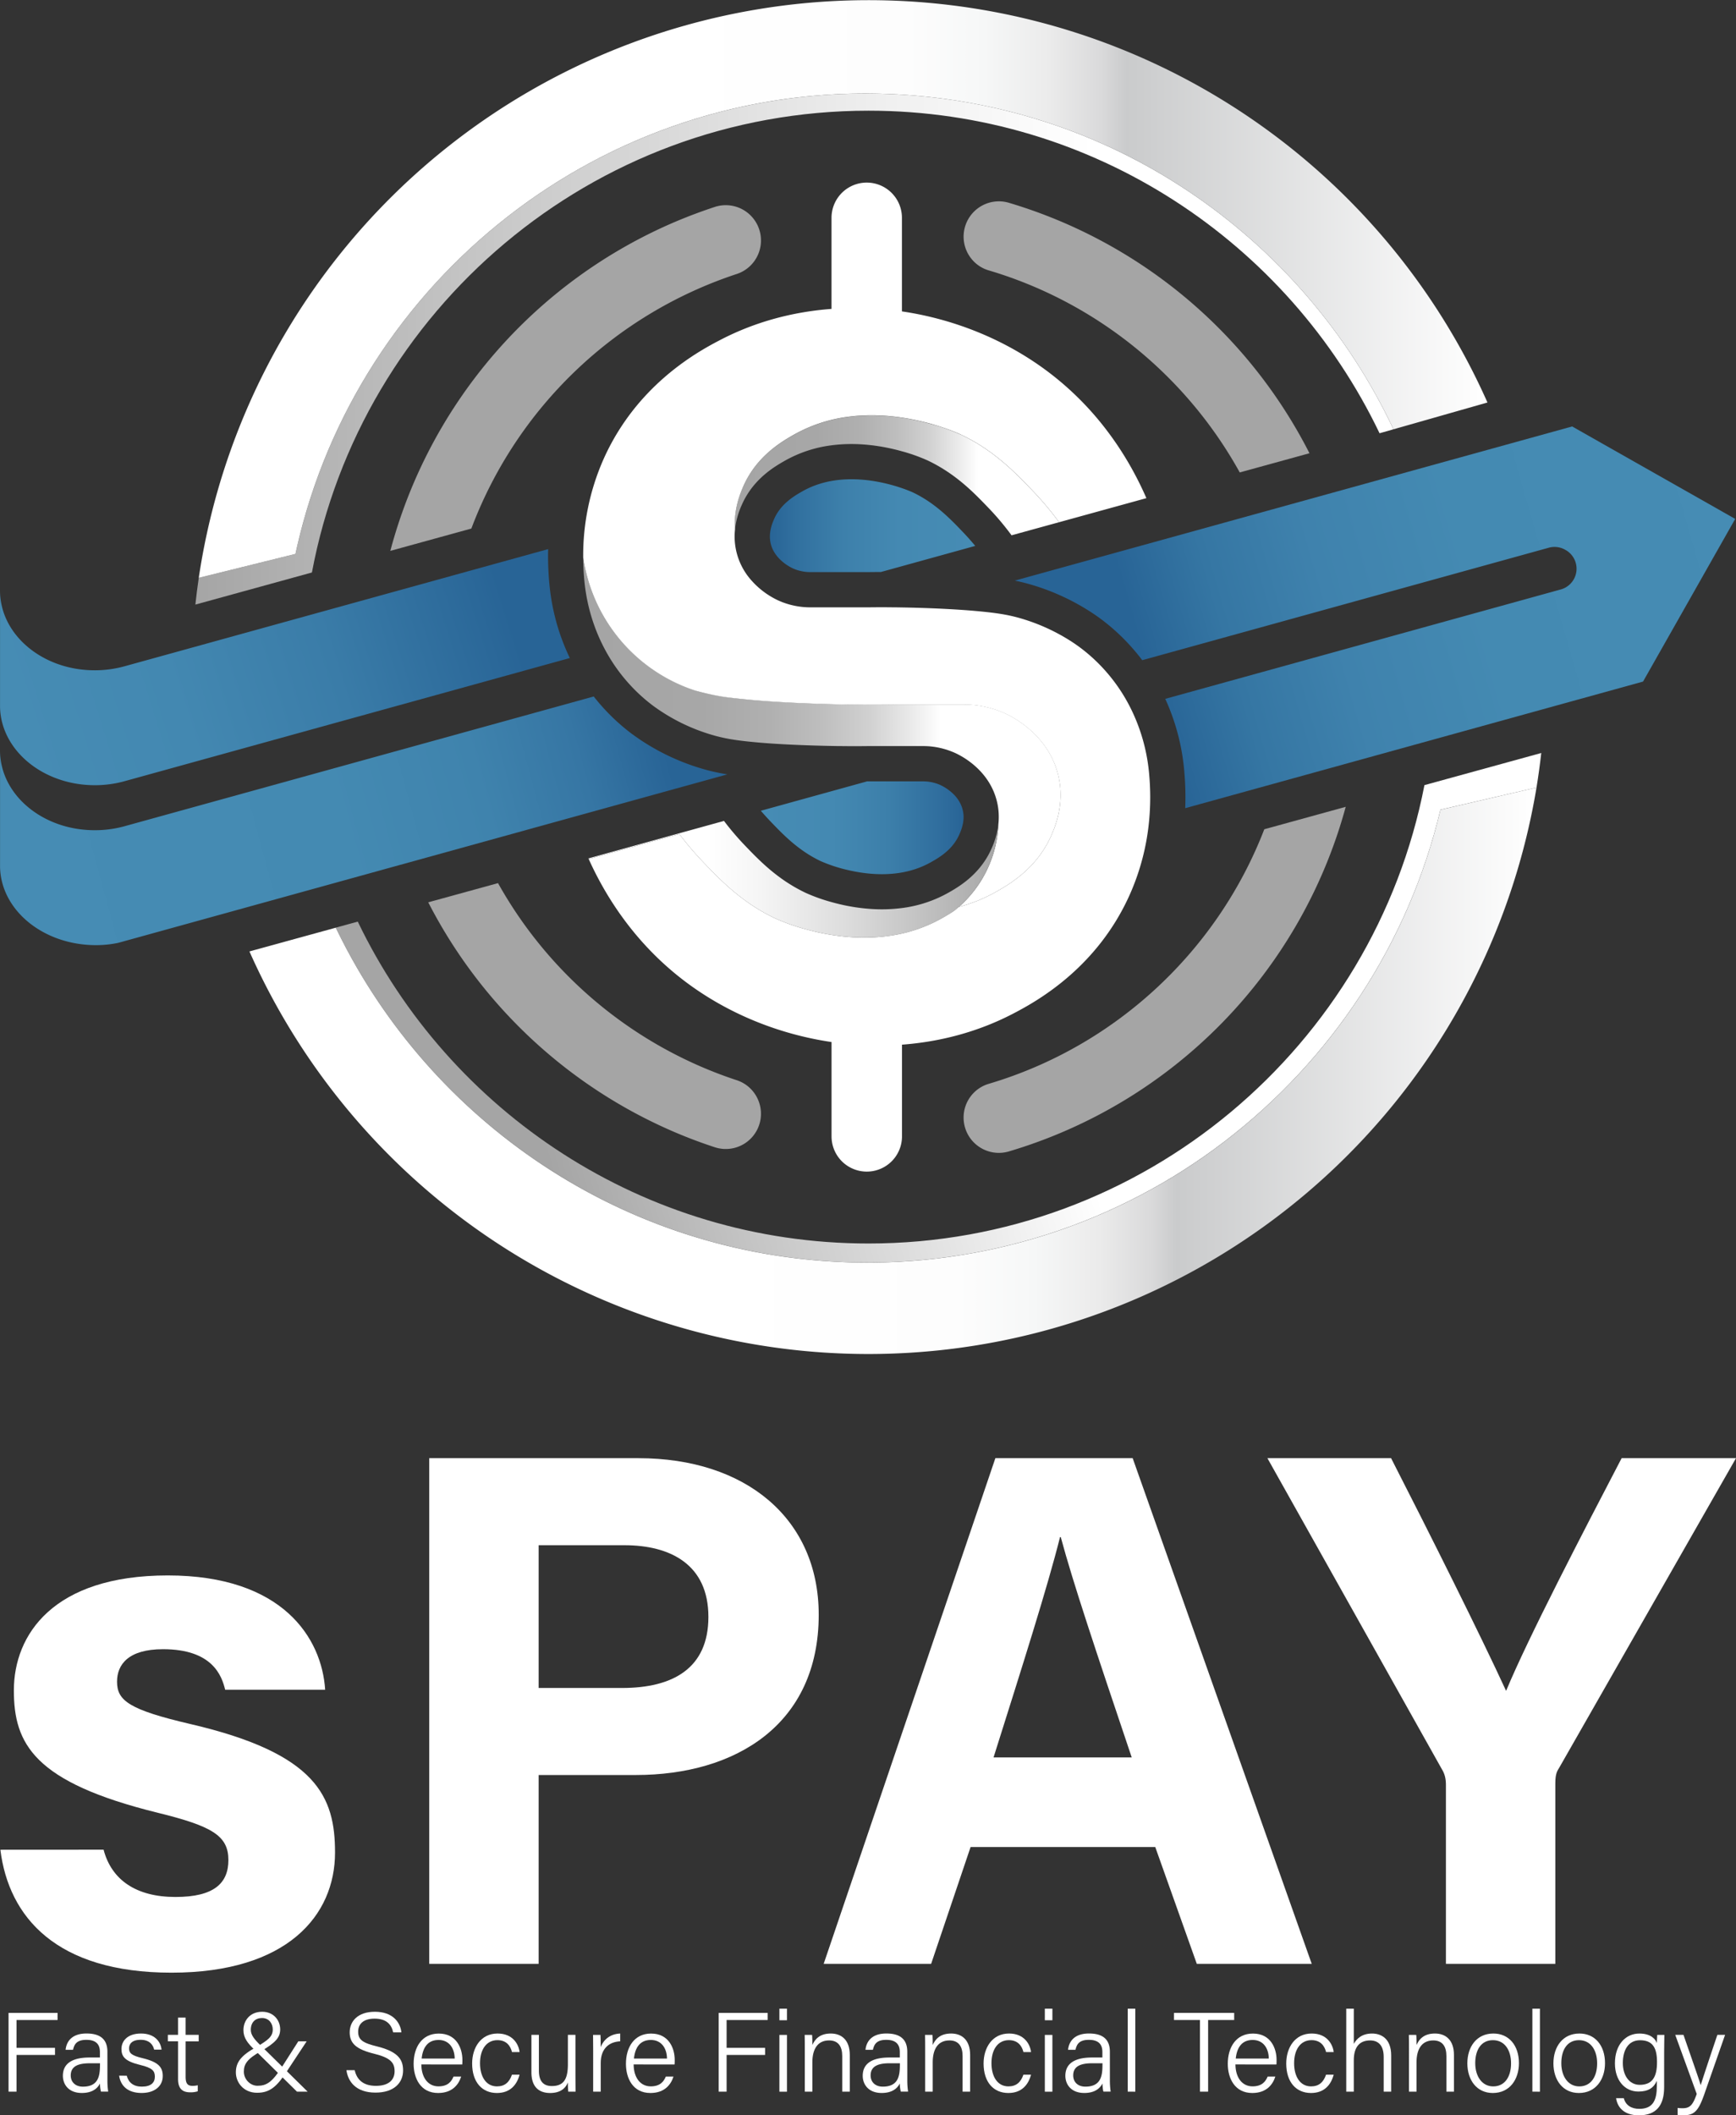 <svg xmlns="http://www.w3.org/2000/svg" xmlns:xlink="http://www.w3.org/1999/xlink" viewBox="0 0 1725.63 2102.13"><rect x="0" y="0" width="1725.63" height="2102.13" fill="#333333" stroke="none"/><defs><style>.cls-1{fill:#a5a5a5;}.cls-2{fill:url(#linear-gradient);}.cls-3{fill:url(#linear-gradient-2);}.cls-4{fill:url(#linear-gradient-3);}.cls-5{fill:url(#linear-gradient-4);}.cls-6{fill:url(#linear-gradient-5);}.cls-7{fill:url(#linear-gradient-6);}.cls-8{fill:url(#linear-gradient-7);}.cls-9{fill:url(#linear-gradient-8);}.cls-10{fill:url(#linear-gradient-9);}.cls-11{fill:url(#linear-gradient-10);}.cls-12{fill:#fff;}.cls-13{fill:url(#linear-gradient-11);}.cls-14{fill:url(#linear-gradient-12);}.cls-15{fill:url(#linear-gradient-13);}.cls-16{fill:url(#linear-gradient-14);}.cls-17{fill:url(#linear-gradient-15);}</style><linearGradient id="linear-gradient" x1="831.79" y1="740.72" x2="2022.73" y2="740.72" gradientUnits="userSpaceOnUse"><stop offset="0" stop-color="#a5a5a5"/><stop offset="0.26" stop-color="#c9c9c9"/><stop offset="0.58" stop-color="#f0f0f0"/><stop offset="0.75" stop-color="#fff"/></linearGradient><linearGradient id="linear-gradient-2" x1="835.16" y1="680.97" x2="2116.14" y2="680.97" gradientUnits="userSpaceOnUse"><stop offset="0.36" stop-color="#fff"/><stop offset="0.55" stop-color="#fdfdfd"/><stop offset="0.61" stop-color="#f6f7f7"/><stop offset="0.66" stop-color="#ebebeb"/><stop offset="0.7" stop-color="#dadadb"/><stop offset="0.72" stop-color="#cacbcc"/><stop offset="1" stop-color="#fff"/></linearGradient><linearGradient id="linear-gradient-3" x1="1953.45" y1="1294.19" x2="1172.4" y2="1510.72" gradientUnits="userSpaceOnUse"><stop offset="0.36" stop-color="#fff"/><stop offset="0.79" stop-color="#c4c4c4"/><stop offset="1" stop-color="#a5a5a5"/></linearGradient><linearGradient id="linear-gradient-4" x1="885.53" y1="1458.06" x2="2164.91" y2="1458.06" xlink:href="#linear-gradient-2"/><linearGradient id="linear-gradient-5" x1="1217.33" y1="1121.67" x2="1691.82" y2="1121.67" gradientUnits="userSpaceOnUse"><stop offset="0" stop-color="#a5a5a5"/><stop offset="0.25" stop-color="#a7a7a7"/><stop offset="0.39" stop-color="#b0b0b0"/><stop offset="0.5" stop-color="#bebebe"/><stop offset="0.6" stop-color="#d1d1d1"/><stop offset="0.69" stop-color="#ebebeb"/><stop offset="0.75" stop-color="#fff"/></linearGradient><linearGradient id="linear-gradient-6" x1="1328.84" y1="1083.83" x2="1367.58" y2="1083.83" xlink:href="#linear-gradient"/><linearGradient id="linear-gradient-7" x1="1367.96" y1="866.2" x2="1690.34" y2="866.2" xlink:href="#linear-gradient-5"/><linearGradient id="linear-gradient-8" x1="1222.48" y1="1267.65" x2="1630.04" y2="1267.65" gradientUnits="userSpaceOnUse"><stop offset="0.29" stop-color="#fff"/><stop offset="0.42" stop-color="#f5f5f5"/><stop offset="0.64" stop-color="#dbdbdb"/><stop offset="0.93" stop-color="#b1b1b1"/><stop offset="1" stop-color="#a5a5a5"/></linearGradient><linearGradient id="linear-gradient-9" x1="1588.04" y1="1295.43" x2="1590.77" y2="1295.43" xlink:href="#linear-gradient-2"/><linearGradient id="linear-gradient-10" x1="1590.75" y1="1294.91" x2="1592.14" y2="1294.91" xlink:href="#linear-gradient-2"/><linearGradient id="linear-gradient-11" x1="1698.02" y1="1096.2" x2="2386.09" y2="897.62" gradientUnits="userSpaceOnUse"><stop offset="0.12" stop-color="#286496"/><stop offset="0.24" stop-color="#3576a3"/><stop offset="0.39" stop-color="#3f82ad"/><stop offset="0.59" stop-color="#448ab2"/><stop offset="1" stop-color="#468cb4"/></linearGradient><linearGradient id="linear-gradient-12" x1="1393.96" y1="1216.44" x2="1595.42" y2="1216.44" gradientUnits="userSpaceOnUse"><stop offset="0" stop-color="#468cb4"/><stop offset="0.35" stop-color="#4489b2"/><stop offset="0.63" stop-color="#3c7faa"/><stop offset="0.88" stop-color="#306e9e"/><stop offset="1" stop-color="#286496"/></linearGradient><linearGradient id="linear-gradient-13" x1="650.92" y1="1099.26" x2="1191.18" y2="929.16" gradientUnits="userSpaceOnUse"><stop offset="0" stop-color="#468cb4"/><stop offset="0.28" stop-color="#4388b1"/><stop offset="0.56" stop-color="#3a7ca8"/><stop offset="0.83" stop-color="#2b6899"/><stop offset="0.88" stop-color="#286496"/></linearGradient><linearGradient id="linear-gradient-14" x1="648.09" y1="1248.35" x2="1345.95" y2="1059.23" gradientUnits="userSpaceOnUse"><stop offset="0" stop-color="#468cb4"/><stop offset="0.45" stop-color="#448ab2"/><stop offset="0.65" stop-color="#3f83ad"/><stop offset="0.79" stop-color="#3676a4"/><stop offset="0.9" stop-color="#296597"/><stop offset="0.91" stop-color="#286496"/></linearGradient><linearGradient id="linear-gradient-15" x1="1402.82" y1="916.25" x2="1606.95" y2="916.25" gradientUnits="userSpaceOnUse"><stop offset="0" stop-color="#286496"/><stop offset="0.13" stop-color="#31709f"/><stop offset="0.36" stop-color="#3d80ab"/><stop offset="0.63" stop-color="#4489b2"/><stop offset="1" stop-color="#468cb4"/></linearGradient></defs><g id="Layer_3" data-name="Layer 3"><path class="cls-1" d="M1939.21,844.27l-69.29,19.08c-53.09-96-142.52-169.13-249.59-200.82a34.54,34.54,0,0,1-18-12.62,35.08,35.08,0,0,1,38.2-54.51,493,493,0,0,1,298.69,248.87Z" transform="translate(-637.58 -393.85)"/><path class="cls-2" d="M2022.73,820.47l-13.83,3.94c-90.73-189.43-284.34-320.56-508-320.56-274.86,0-504.35,198-553.26,458.92l-115.84,31.9q1.41-13.35,3.37-26.58l96.14-23.77c57.43-267.21,299-464.81,582-457.34C1739.46,492.94,1932.37,628.44,2022.73,820.47Z" transform="translate(-637.58 -393.85)"/><path class="cls-3" d="M2116.14,793.85l-93.41,26.62c-90.36-192-283.27-327.53-509.48-333.49-282.92-7.47-524.52,190.13-581.95,457.34l-96.14,23.77a673.16,673.16,0,0,1,1281-174.24Z" transform="translate(-637.58 -393.85)"/><path class="cls-4" d="M2169.62,1142.16q-1.92,17.25-4.71,34.33l-95.49,22c-63.54,267.29-309.82,461.43-594.33,449.53-223.54-9.35-412.94-143.48-503.73-332.3l21.85-6c90.86,189.06,284.28,319.88,507.68,319.88,273.67,0,502.35-196.31,552.62-455.51Z" transform="translate(-637.58 -393.85)"/><path class="cls-5" d="M2164.91,1176.49A673.18,673.18,0,0,1,885.53,1339.36l85.83-23.6c90.79,188.82,280.19,323,503.73,332.3,284.51,11.9,530.79-182.24,594.33-449.53Z" transform="translate(-637.58 -393.85)"/><path class="cls-1" d="M1975.26,1195.65a492,492,0,0,1-334.74,342.42,35.06,35.06,0,0,1-45.1-33.59,34.92,34.92,0,0,1,24.91-33.54c125.74-37.22,227.15-131.64,274-253Z" transform="translate(-637.58 -393.85)"/><path class="cls-1" d="M1394,632.86a35,35,0,0,1-24,33.25,423.51,423.51,0,0,0-263.88,253l-80.54,22.18a492.78,492.78,0,0,1,284-327.37q19-8,38.45-14.4A35,35,0,0,1,1394,632.86Z" transform="translate(-637.58 -393.85)"/><path class="cls-1" d="M1394,1500.61a35,35,0,0,1-45.92,33.33q-19.45-6.36-38.45-14.4a493.48,493.48,0,0,1-246.36-229l69.36-19.07A423.59,423.59,0,0,0,1370,1467.36a34.67,34.67,0,0,1,17.35,12.73A35.19,35.19,0,0,1,1394,1500.61Z" transform="translate(-637.58 -393.85)"/><path class="cls-6" d="M1691.82,1184.31c-.12,18.65-6.34,33.28-9.3,40-.28.64-.57,1.28-.86,1.91l-.65,1.35c-.12.26-.25.52-.38.78-.22.44-.43.88-.66,1.31s-.55,1.06-.83,1.58-.58,1.08-.88,1.61c-.9,1.63-1.84,3.2-2.81,4.73-1.38,2.19-2.82,4.28-4.3,6.28-14.34,19.43-32.67,30.14-43.15,36.08q-2.31,1.3-4.62,2.52l-2,1c-.74.38-1.48.74-2.22,1.1q-2.27,1.1-4.51,2.1c-.74.33-1.47.65-2.21,1l-2.24.94c-.65.27-1.3.53-2,.78-2.08.82-4.15,1.59-6.23,2.3-.49.18-1,.34-1.47.5s-1.07.36-1.6.53l-1.69.54c-1.13.35-2.26.68-3.39,1l-1.69.47h0l-1.38.37c-.9.24-1.81.48-2.71.69l2.73-.71A115.59,115.59,0,0,0,1630,1212.8a66.33,66.33,0,0,0,.38-6.75,65,65,0,0,0-1.29-13.33c-.22-1.09-.47-2.2-.76-3.31-6.58-25.5-26.41-39.24-36.24-44.69-2.16-1.2-3.83-2-4.78-2.44a77,77,0,0,0-31.86-7h-55c-8.87.12-18,.12-27,0q-4.44,0-8.85-.12h-.49c-13.69-.25-27-.7-39.05-1.26-13.16-.61-24.73-1.37-33.41-2.14-19.52-1.74-31.08-3.42-43.12-6.7-1.32-.37-2.65-.75-4-1.15a188.46,188.46,0,0,1-57.6-28.58,166.78,166.78,0,0,1-21.53-19.21c-2.93-3.1-5.67-6.24-8.24-9.39a169.18,169.18,0,0,1-17.33-25.75,176.21,176.21,0,0,1-8.15-16.9,182.9,182.9,0,0,1-13.18-52.64c-.71-7.3-1.19-15.31-1.21-23.93A164,164,0,0,0,1328.71,1080l.13,0a163.33,163.33,0,0,0,38.74,7.54c5.9.7,12.41,1.36,19.83,2,21.16,1.89,55.8,3.68,92.39,4.34h.63c3.75.06,7.51.12,11.28.15h1c2.45,0,4.89,0,7.34.06l7.94,0q9.15,0,18.15-.12h70.14a98.11,98.11,0,0,1,40.63,8.9c1.21.56,3.34,1.58,6.09,3.11,12.54,7,37.82,24.47,46.21,57A82.87,82.87,0,0,1,1691.82,1184.31Z" transform="translate(-637.58 -393.85)"/><path class="cls-7" d="M1332.42,1081.08a234,234,0,0,0,35.16,6.52,163.33,163.33,0,0,1-38.74-7.54Z" transform="translate(-637.58 -393.85)"/><path class="cls-8" d="M1690.34,912.81,1656,922.26l-12.92,3.56q-1.72-2.36-3.56-4.74a269.09,269.09,0,0,0-19.18-22.31C1606,883.85,1588,865,1560.13,851.65a171.87,171.87,0,0,0-26-9.32c-17.91-5-43.2-9.48-70-5.94a126.42,126.42,0,0,0-46.28,15.26c-9.25,5.25-26.32,15.23-37.94,34.39a77.94,77.94,0,0,0-4.82,9.24,81.19,81.19,0,0,0-6.93,24.8c-1.52-20.11,5.28-36.13,8.33-43,13-29.63,37.62-44,50.07-51.09a148.1,148.1,0,0,1,54.2-17.88c31.39-4.14,61,1.1,82,7A201.89,201.89,0,0,1,1593.19,826c32.64,15.66,53.76,37.71,70.52,55.19A314.58,314.58,0,0,1,1690.34,912.81Z" transform="translate(-637.58 -393.85)"/><path class="cls-9" d="M1630,1212.8a115.59,115.59,0,0,1-39.27,82.28l-2.73.71c.9-.21,1.81-.45,2.71-.69-1.57,1.39-3.19,2.74-4.84,4l0,0c-4.44,3-8.48,5.28-11.71,7.11a147.17,147.17,0,0,1-49.83,17.24c-1.44.23-2.87.43-4.3.62-21.91,2.9-43,1.24-60.83-2-4.46-.81-8.71-1.73-12.72-2.69-2.94-.72-5.76-1.45-8.43-2.2a202.15,202.15,0,0,1-30.5-10.93,187.09,187.09,0,0,1-29.17-17.47c-17.12-12.44-30.2-26.1-41.35-37.72a322.25,322.25,0,0,1-24.19-28.39l-90.06,24.9-.3-.66,134.76-37.26a272.64,272.64,0,0,0,20.65,24.24c9.52,9.93,20.69,21.59,35.31,32.21l1.23.89a158.93,158.93,0,0,0,23.68,14,172.76,172.76,0,0,0,26,9.33c2.28.64,4.69,1.27,7.2,1.88a190.11,190.11,0,0,0,31.48,4.91,156.51,156.51,0,0,0,31.32-.87,126.3,126.3,0,0,0,46.22-15.25c8.22-4.66,22.6-13.06,33.84-28.3a79.52,79.52,0,0,0,8.92-15.33A81.14,81.14,0,0,0,1630,1212.8Z" transform="translate(-637.58 -393.85)"/><path class="cls-10" d="M1590.77,1295.08l0,0c-.9.24-1.81.48-2.71.69Z" transform="translate(-637.58 -393.85)"/><path class="cls-11" d="M1592.14,1294.72h0l-1.38.37,0,0C1591.23,1295,1591.68,1294.85,1592.14,1294.72Z" transform="translate(-637.58 -393.85)"/><path class="cls-12" d="M1780.05,1206.89a233.9,233.9,0,0,1-19,75c-32.89,74.59-94.31,107.83-116.94,119.57-34.25,17.75-71.76,27.71-109.93,30.55v91.14a35,35,0,0,1-53.37,29.8l-1-.63a35,35,0,0,1-15.65-29.17v-93.75c-52.64-7.76-103.48-28.42-145.6-60.23a295.79,295.79,0,0,1-30.31-26.31,303.78,303.78,0,0,1-29.51-34.05,321,321,0,0,1-20.52-31.15,332.27,332.27,0,0,1-15.43-30.09l90.06-24.9a322.25,322.25,0,0,0,24.19,28.39c11.15,11.62,24.23,25.28,41.35,37.72a187.09,187.09,0,0,0,29.17,17.47,202.15,202.15,0,0,0,30.5,10.93c2.67.75,5.49,1.48,8.43,2.2,4,1,8.26,1.88,12.72,2.69,17.85,3.28,38.92,4.94,60.83,2,1.43-.19,2.86-.39,4.3-.62a147.17,147.17,0,0,0,49.83-17.24c3.23-1.83,7.27-4.15,11.71-7.11l0,0c1.65-1.29,3.27-2.64,4.84-4l1.38-.37h0l1.69-.47c1.13-.32,2.26-.66,3.39-1l1.69-.54c.53-.17,1.06-.34,1.6-.53s1-.32,1.47-.5c2.08-.71,4.15-1.48,6.23-2.3.66-.25,1.31-.51,2-.78l2.24-.94c.74-.31,1.47-.63,2.21-1q2.25-1,4.51-2.1c.74-.36,1.48-.72,2.22-1.1l2-1q2.31-1.21,4.62-2.52c10.48-5.94,28.81-16.65,43.15-36.08,1.48-2,2.92-4.09,4.3-6.28,1-1.53,1.91-3.1,2.81-4.73.3-.53.59-1.07.88-1.61s.56-1,.83-1.58.44-.87.66-1.31c.13-.26.26-.52.38-.78l.65-1.35c.29-.63.58-1.27.86-1.91,3-6.71,9.18-21.34,9.3-40a82.87,82.87,0,0,0-2.62-21.21c-8.39-32.52-33.67-50-46.21-57-2.75-1.53-4.88-2.55-6.09-3.11a98.11,98.11,0,0,0-40.63-8.9h-70.14q-9,.12-18.15.12l-7.94,0c-2.45,0-4.89,0-7.34-.06h-1c-3.77,0-7.53-.09-11.28-.15h-.63c-36.59-.66-71.23-2.45-92.39-4.34-7.42-.66-13.93-1.32-19.83-2a234,234,0,0,1-35.16-6.52l-3.58-1-.13,0a164,164,0,0,1-111.38-132.48,236.5,236.5,0,0,1,19.89-96.77,229.17,229.17,0,0,1,18.25-33.52c33.79-51.41,79.78-76.24,98.7-86,34.26-17.76,71.79-27.72,110-30.55V610.3A35,35,0,0,1,1520,582.21a33.24,33.24,0,0,1,3.87,3.34,34.91,34.91,0,0,1,10.25,24.75v93c52.62,7.77,103.44,28.43,145.54,60.23A300,300,0,0,1,1736,819.26a320.61,320.61,0,0,1,26.12,39.45,335.23,335.23,0,0,1,15,30.19l-61,16.81-25.76,7.1a314,314,0,0,0-23.12-27.95q-1.73-1.86-3.51-3.72c-16.76-17.48-37.88-39.53-70.52-55.19-1-.49-6.32-3-14.77-6-4.41-1.57-9.69-3.29-15.66-5-18.08-5-42.56-9.64-69.08-8.15-4.25.23-8.56.62-12.9,1.19a148.1,148.1,0,0,0-54.2,17.88c-12.45,7.07-37,21.46-50.07,51.09-3,6.91-9.85,22.93-8.33,43A65.29,65.29,0,0,0,1383,968.89a81.67,81.67,0,0,0,27.88,21.52c1.6.74,3.19,1.4,4.76,2h0a77.51,77.51,0,0,0,27.09,5h58.31c8.33-.11,16.72-.12,25,0,2.71,0,5.41.06,8.09.1q7.45.12,14.68.33c23,.65,43.62,1.85,57.72,3.11,21.66,1.92,33.53,3.78,47.13,7.85a192.65,192.65,0,0,1,44.36,19.7c6.43,3.89,10.93,7.16,13.24,8.88a167.52,167.52,0,0,1,24.82,22.8c.61.69,1.22,1.38,1.81,2.07,1.08,1.24,2.12,2.48,3.14,3.73a170.41,170.41,0,0,1,20.56,31.92,182,182,0,0,1,18.1,63.37c.11,1.14.22,2.29.31,3.47A249.87,249.87,0,0,1,1780.05,1206.89Z" transform="translate(-637.58 -393.85)"/><path class="cls-13" d="M2362.42,909.55l-14.91,26.29-39.33,69.41-37.37,65.93L1815.72,1197a286.89,286.89,0,0,0-.81-35.16c-.11-1.37-.24-2.7-.37-4.08a216,216,0,0,0-18.67-69.41l393.18-108.73a21.36,21.36,0,0,0,4.84-39.17l-.53-.3a21.34,21.34,0,0,0-16.23-2L1773,1049.93c-1.56-2.08-3.16-4.11-4.8-6.12-1.29-1.58-2.52-3-3.77-4.48-.65-.76-1.32-1.52-2-2.28l-.19-.21a203.27,203.27,0,0,0-30-27.59c-5.11-3.8-10.35-7.31-16-10.73a226.53,226.53,0,0,0-52.47-23.3c-6-1.79-11.68-3.21-17.44-4.38l554-153.19,135.34,76.7Z" transform="translate(-637.58 -393.85)"/><path class="cls-14" d="M1595.42,1205.83c-.05,7.78-2.93,14.31-4.32,17.46A44.17,44.17,0,0,1,1586,1232c-7.13,9.68-17,15.28-23,18.64-28.36,16.1-61.08,13-83.55,7.62a150.83,150.83,0,0,1-26.28-8.73,124,124,0,0,1-19.49-11.69c-12.06-8.76-21.47-18.57-30.6-28.1q-4.76-5-9.21-10.18l105.61-29.21h55.81a41.77,41.77,0,0,1,17.25,3.73c.78.37,1.62.8,2.53,1.3,5.85,3.25,16.15,10.53,19.32,22.83A29.74,29.74,0,0,1,1595.42,1205.83Z" transform="translate(-637.58 -393.85)"/><path class="cls-15" d="M1204,1047.79,763.07,1169.72l-3.68,1a110.74,110.74,0,0,1-27.56,3.44c-51.25,0-93-34.39-94.21-77.23,0-.41,0-.81,0-1.22,0-.25,0-.51,0-.77V980.8c0,22.42,11.08,42.67,28.9,57.08,15.95,12.91,37.31,21.14,60.93,22,1.46.06,2.94.09,4.42.09a110.64,110.64,0,0,0,29.52-4l42.86-11.84,378.21-104.59a285.26,285.26,0,0,0,1.29,35.26A215.25,215.25,0,0,0,1204,1047.79Z" transform="translate(-637.58 -393.85)"/><path class="cls-16" d="M1360.61,1163.39,768.08,1327.24l-13,3.59a107.87,107.87,0,0,1-23.24,2.27c-51.25-.49-93-34.4-94.21-77.23,0-.41,0-.81,0-1.22,0-.25,0-.51,0-.77V1139.72c0,22.42,11.08,42.67,28.9,57.08,15.95,12.91,37.31,21.14,60.93,22,1.46.06,2.94.09,4.42.09a110.62,110.62,0,0,0,28.28-3.63c.74-.19,1.48-.4,2.21-.61l41.87-11.58L1227.77,1086l.37.48c.64.81,1.29,1.62,1.94,2.42,3.2,3.92,6.54,7.72,9.89,11.27a202.35,202.35,0,0,0,26.07,23.25,224.48,224.48,0,0,0,68.59,34.09c1.52.45,3,.88,4.49,1.29l.25.07A198.29,198.29,0,0,0,1360.61,1163.39Z" transform="translate(-637.58 -393.85)"/><path class="cls-17" d="M1607,936.36l-93.83,25.94q-6.25,0-12.3.09h-57.94a42.32,42.32,0,0,1-14.77-2.69l-.46-.18c-.74-.29-1.42-.58-2.08-.88-3-1.37-17.9-8.95-21.81-24.09-2.84-11,1.52-20.94,3.38-25.16,6.7-15.19,20.57-23.07,28-27.3,48.33-27.45,109.27.85,109.84,1.12,22.11,10.6,37,26.07,50.1,39.79Q1601.24,929.41,1607,936.36Z" transform="translate(-637.58 -393.85)"/><path class="cls-12" d="M646.08,2394.19h48.71v7.08H654v27.66h38.25V2436H654v36.46h-7.92Z" transform="translate(-637.58 -393.85)"/><path class="cls-12" d="M744.35,2461a75.69,75.69,0,0,0,.78,11.45h-7.19a34.21,34.21,0,0,1-1-8.1c-1.94,4-6.69,9.44-18,9.44-13.19,0-18.85-8.55-18.85-17.07,0-12.5,9.73-18.19,26.59-18.19h10.22v-5.33c0-5.34-1.65-12.22-13.46-12.22-10.5,0-12.15,5.39-13.29,9.91h-7.37c.71-6.92,5-16.24,20.86-16.22,13.29,0,20.7,5.53,20.7,18.13ZM737,2444.27H726.82c-11.94,0-18.92,3.19-18.92,12.1,0,6.54,4.59,11.13,12.06,11.13,15,0,17-10,17-21.3Z" transform="translate(-637.58 -393.85)"/><path class="cls-12" d="M763.58,2456.63c1.78,6.8,6.69,10.85,15,10.85,9.25,0,12.94-4.14,12.94-9.92s-2.65-8.74-14.44-11.59c-15.27-3.69-18.77-8.33-18.77-15.88,0-7.88,5.87-15.4,19.42-15.4s19.61,8.08,20.43,16h-7.37c-.92-4.24-4.2-9.75-13.38-9.75-8.94,0-11.55,4.38-11.55,8.52,0,4.75,2.53,7.11,13.33,9.71,16.46,3.94,20.16,9.37,20.16,17.8,0,10.09-8.11,16.82-21,16.82-13.66,0-20.86-7-22.37-17.18Z" transform="translate(-637.58 -393.85)"/><path class="cls-12" d="M804.42,2416h10.16v-17.17h7.51V2416h13v6.51h-13v35c0,5.94,1.35,9.19,6.62,9.19a21.26,21.26,0,0,0,5.44-.59v6a22.67,22.67,0,0,1-7.65,1c-7.94,0-11.92-4-11.92-13.22v-37.48H804.42Z" transform="translate(-637.58 -393.85)"/><path class="cls-12" d="M942.42,2422.45l-19.71,29.83c-9.42,14.22-16.15,21.31-29.52,21.31-13.61,0-21.16-10.35-21.16-20.25s5-17,21-25.52c10.79-6.56,15.68-9.93,15.68-17.15,0-5.8-3.62-11.37-10.68-11.37-6.6,0-11.15,4.18-11.15,11.79,0,5,3.54,9.5,9.86,15.5l46.64,45.88H932.78l-42.12-41.53c-6.82-6.53-11.1-11.82-11.1-19.64,0-9.38,6.43-18.24,18.68-18.24,10.76,0,17.85,7.88,17.85,17.56,0,8.09-4.79,13.23-18.64,21.39-14.75,8.07-17.48,13.57-17.48,20.61,0,7.54,6.29,14,13.56,14,8.92,0,14.47-3.34,24.44-18.88l16.15-25.31Z" transform="translate(-637.58 -393.85)"/><path class="cls-12" d="M990.14,2451.1c2.25,9.94,9,15.6,21.12,15.6,13.37,0,18.56-6.51,18.56-14.51,0-8.39-3.89-13.38-20.42-17.43-17.41-4.29-24.22-10.09-24.22-21.25,0-10.89,8-20.45,25.07-20.45,17.86,0,25.31,10.64,26.34,20.49h-8.21c-1.61-7.74-6.59-13.64-18.49-13.64-10.5,0-16.29,4.82-16.29,13s4.82,11.19,18.93,14.65c22.16,5.46,25.72,14.23,25.72,23.92,0,12-8.83,21.94-27.41,21.94-19.62,0-27.37-11.12-28.9-22.3Z" transform="translate(-637.58 -393.85)"/><path class="cls-12" d="M1056.4,2445.43c.1,13.15,6.72,21.78,17,21.78,9.84,0,13.13-5.35,15-9.75H1096c-2.3,7.35-8.31,16.35-22.92,16.35-17.42,0-24.34-14.62-24.34-29,0-16.43,8.21-30.08,25-30.08,17.75,0,23.48,14.83,23.48,26.09,0,1.64,0,3.15-.13,4.65Zm33.16-5.84c-.11-10.31-5.56-18.49-16-18.49-10.85,0-15.72,7.57-16.85,18.49Z" transform="translate(-637.58 -393.85)"/><path class="cls-12" d="M1154.05,2455.57c-2.56,9.83-9.12,18.24-22.54,18.24-14.76,0-24.61-10.81-24.61-29.3,0-15.68,8.6-29.82,25.3-29.82,15.21,0,21,10.81,21.85,18.43h-7.53c-1.56-6.18-5.53-11.83-14.47-11.83-11.06,0-17.32,9.43-17.32,22.94,0,13.17,5.94,23,16.85,23,7.7,0,12.27-4,14.92-11.66Z" transform="translate(-637.58 -393.85)"/><path class="cls-12" d="M1209.59,2456c0,5.52.1,13.78.11,16.47h-7.27a89.71,89.71,0,0,1-.35-9.2c-2.55,6.47-8.16,10.54-17.68,10.54-8.75,0-18.57-3.88-18.57-20.53V2416h7.42v35.55c0,7.87,2.47,15.34,12.82,15.34,11.61,0,16-6.49,16-21.7V2416h7.51Z" transform="translate(-637.58 -393.85)"/><path class="cls-12" d="M1227.2,2431.38c0-8.76-.09-13-.11-15.34h7.37c.13,1.7.26,5.69.26,12.13,3.12-8.09,10.12-13.1,19.35-13.48v7.75c-11.67.59-19.35,7.76-19.35,21.57v28.46h-7.52Z" transform="translate(-637.58 -393.85)"/><path class="cls-12" d="M1267.43,2445.43c.09,13.15,6.72,21.78,17,21.78,9.84,0,13.12-5.35,15-9.75h7.61c-2.3,7.35-8.32,16.35-22.92,16.35-17.42,0-24.34-14.62-24.34-29,0-16.43,8.21-30.08,25-30.08,17.76,0,23.49,14.83,23.49,26.09,0,1.64,0,3.15-.13,4.65Zm33.16-5.84c-.12-10.31-5.56-18.49-16-18.49-10.85,0-15.73,7.57-16.85,18.49Z" transform="translate(-637.58 -393.85)"/><path class="cls-12" d="M1351.93,2394.19h48.71v7.08h-40.79v27.66h38.25V2436h-38.25v36.46h-7.92Z" transform="translate(-637.58 -393.85)"/><path class="cls-12" d="M1412.33,2390h7.51v11.51h-7.51Zm0,26.08h7.51v56.43h-7.51Z" transform="translate(-637.58 -393.85)"/><path class="cls-12" d="M1437.57,2430.26c0-4.94,0-9.77-.11-14.22h7.33c.24,1.74.37,8.43.3,10.06,2.37-5.34,7-11.41,18.29-11.41,10.28,0,18.91,6,18.91,21.34v36.44h-7.51v-35.39c0-9.35-3.79-15.53-13.06-15.53-12.16,0-16.63,9.77-16.63,21.64v29.28h-7.52Z" transform="translate(-637.58 -393.85)"/><path class="cls-12" d="M1539.45,2461a74,74,0,0,0,.79,11.45H1533a33.85,33.85,0,0,1-1-8.1c-2,4-6.7,9.44-18,9.44-13.19,0-18.85-8.55-18.85-17.07,0-12.5,9.73-18.19,26.59-18.19H1532v-5.33c0-5.34-1.64-12.22-13.46-12.22-10.5,0-12.14,5.39-13.29,9.91h-7.36c.7-6.92,5-16.24,20.85-16.22,13.29,0,20.7,5.53,20.7,18.13Zm-7.34-16.75h-10.19c-11.94,0-18.92,3.19-18.92,12.1,0,6.54,4.6,11.13,12.07,11.13,15,0,17-10,17-21.3Z" transform="translate(-637.58 -393.85)"/><path class="cls-12" d="M1557.22,2430.26c0-4.94,0-9.77-.12-14.22h7.33c.25,1.74.38,8.43.3,10.06,2.38-5.34,7-11.41,18.29-11.41,10.29,0,18.91,6,18.91,21.34v36.44h-7.51v-35.39c0-9.35-3.79-15.53-13.06-15.53-12.16,0-16.63,9.77-16.63,21.64v29.28h-7.51Z" transform="translate(-637.58 -393.85)"/><path class="cls-12" d="M1662.45,2455.57c-2.57,9.83-9.13,18.24-22.55,18.24-14.75,0-24.61-10.81-24.61-29.3,0-15.68,8.6-29.82,25.3-29.82,15.21,0,21,10.81,21.86,18.43h-7.54c-1.56-6.18-5.53-11.83-14.47-11.83-11.06,0-17.32,9.43-17.32,22.94,0,13.17,5.94,23,16.85,23,7.7,0,12.28-4,14.92-11.66Z" transform="translate(-637.58 -393.85)"/><path class="cls-12" d="M1676.17,2390h7.51v11.51h-7.51Zm0,26.08h7.51v56.43h-7.51Z" transform="translate(-637.58 -393.85)"/><path class="cls-12" d="M1740.84,2461a75.69,75.69,0,0,0,.78,11.45h-7.2c-.45-1.31-.78-3.89-1-8.1-1.94,4-6.7,9.44-18,9.44-13.19,0-18.85-8.55-18.85-17.07,0-12.5,9.73-18.19,26.58-18.19h10.23v-5.33c0-5.34-1.65-12.22-13.46-12.22-10.5,0-12.15,5.39-13.29,9.91h-7.37c.71-6.92,5-16.24,20.86-16.22,13.29,0,20.7,5.53,20.7,18.13Zm-7.35-16.75h-10.18c-11.94,0-18.93,3.19-18.93,12.1,0,6.54,4.6,11.13,12.07,11.13,15,0,17-10,17-21.3Z" transform="translate(-637.58 -393.85)"/><path class="cls-12" d="M1758.58,2472.47V2390h7.51v82.51Z" transform="translate(-637.58 -393.85)"/><path class="cls-12" d="M1830.38,2401.27h-25.83v-7.08h59.83v7.08h-25.9v71.2h-8.1Z" transform="translate(-637.58 -393.85)"/><path class="cls-12" d="M1865.64,2445.43c.09,13.15,6.72,21.78,17,21.78,9.84,0,13.12-5.35,15.05-9.75h7.61c-2.31,7.35-8.32,16.35-22.92,16.35-17.42,0-24.35-14.62-24.35-29,0-16.43,8.22-30.08,25-30.08,17.76,0,23.49,14.83,23.49,26.09,0,1.64,0,3.15-.13,4.65Zm33.15-5.84c-.11-10.31-5.55-18.49-16-18.49-10.84,0-15.72,7.57-16.84,18.49Z" transform="translate(-637.58 -393.85)"/><path class="cls-12" d="M1963.29,2455.57c-2.57,9.83-9.13,18.24-22.55,18.24-14.75,0-24.61-10.81-24.61-29.3,0-15.68,8.6-29.82,25.3-29.82,15.21,0,21,10.81,21.86,18.43h-7.54c-1.55-6.18-5.53-11.83-14.47-11.83-11.06,0-17.32,9.43-17.32,22.94,0,13.17,5.94,23,16.85,23,7.7,0,12.28-4,14.92-11.66Z" transform="translate(-637.58 -393.85)"/><path class="cls-12" d="M1983.29,2390v35c3-5.45,8.38-10.3,18.16-10.3,8.48,0,19,4.47,19,21.83v35.95H2013v-34.6c0-10.45-4.62-16.32-13.46-16.32-10.71,0-16.25,6.81-16.25,19.72v31.2h-7.51V2390Z" transform="translate(-637.58 -393.85)"/><path class="cls-12" d="M2038.14,2430.26c0-4.94,0-9.77-.12-14.22h7.33c.25,1.74.38,8.43.3,10.06,2.38-5.34,7-11.41,18.29-11.41,10.29,0,18.91,6,18.91,21.34v36.44h-7.51v-35.39c0-9.35-3.79-15.53-13.06-15.53-12.16,0-16.63,9.77-16.63,21.64v29.28h-7.51Z" transform="translate(-637.58 -393.85)"/><path class="cls-12" d="M2147.44,2444.14c0,16-9,29.67-26,29.67-15.66,0-25.27-12.52-25.27-29.52,0-16.38,9.21-29.6,25.87-29.6C2137.36,2414.69,2147.44,2426.43,2147.44,2444.14Zm-43.43.11c0,12.95,6.74,23,17.87,23,11.34,0,17.73-9.37,17.73-22.94,0-13-6.31-23-18-23C2109.85,2421.29,2104,2431,2104,2444.25Z" transform="translate(-637.58 -393.85)"/><path class="cls-12" d="M2160.79,2472.47V2390h7.51v82.51Z" transform="translate(-637.58 -393.85)"/><path class="cls-12" d="M2233,2444.14c0,16-9,29.67-26,29.67-15.66,0-25.28-12.52-25.28-29.52,0-16.38,9.22-29.6,25.87-29.6C2222.91,2414.69,2233,2426.43,2233,2444.14Zm-43.44.11c0,12.95,6.75,23,17.88,23,11.34,0,17.73-9.37,17.73-22.94,0-13-6.32-23-18-23C2195.4,2421.29,2189.56,2431,2189.56,2444.25Z" transform="translate(-637.58 -393.85)"/><path class="cls-12" d="M2291.78,2468.06c0,18.07-7.77,27.92-25.07,27.92-15.78,0-21.49-8.85-22.7-17h7.66c1.86,7.06,7.62,10.58,15.36,10.58,13.82,0,17.48-8.86,17.48-22.58v-5.28c-3,6.88-8.4,10.66-18.3,10.66-13.51,0-23.35-11-23.35-28.05,0-18.72,10.78-29.6,24.25-29.6,11.16,0,15.95,5.26,17.4,9.42.11-3,.28-6.8.39-8.07H2292c0,2.59-.21,10.91-.21,16.33ZM2250.72,2444c0,12.74,6.69,21.7,16.79,21.7,13.23,0,17.18-8.83,17.18-22.52,0-13.89-4-21.8-16.84-21.8C2256,2421.35,2250.72,2431.41,2250.72,2444Z" transform="translate(-637.58 -393.85)"/><path class="cls-12" d="M2311,2416c10.36,29.88,15.34,43.95,17.07,49.88h.11c2.06-6.66,6.35-19.67,16.51-49.88h7.68l-20.79,59.39c-5.87,16.61-10,20.55-20.81,20.55a42.62,42.62,0,0,1-5.59-.36v-6.93a38.37,38.37,0,0,0,4.88.31c7.68,0,10.33-3.58,14.12-14.19L2302.81,2416Z" transform="translate(-637.58 -393.85)"/><path class="cls-12" d="M740.54,2232C748.44,2262.1,773,2279,812,2279c38.56,0,52.61-13.84,52.61-36.69,0-24.22-16.21-33.72-70.25-47-122.91-30.29-143-68.34-143-121.58,0-55.43,39.18-114.27,153-114.27,114.45,0,153.17,62.48,156.43,113.59H861.39c-3.35-13.93-12.64-40.28-61.77-40.28-34.53,0-45.7,15.3-45.7,32.26,0,18.78,11.72,27.84,73,42.13,125.88,29.27,143.69,72.42,143.69,127.73,0,62.48-47.52,119.34-162.56,119.34-114.53,0-161.82-55.28-170.1-122.17Z" transform="translate(-637.58 -393.85)"/><path class="cls-12" d="M1064.26,1842.94h207.89c106.77,0,179.26,60.09,179.26,155.61,0,109.16-82.66,159.25-181.79,159.25H1173v187.67H1064.26ZM1173,2071.31h82.92c50.29,0,85.83-19.35,85.83-70.66,0-51.84-37.49-71.22-83.55-71.22H1173Z" transform="translate(-637.58 -393.85)"/><path class="cls-12" d="M1602.36,2229.39l-39.21,116.08H1456.33L1627,1842.94h136.48l178,502.53H1827.24l-41.3-116.08Zm160.19-89.06c-35.68-106-58.42-173.81-70.55-219h-.72c-12.4,49.54-37.5,128.38-66.09,219Z" transform="translate(-637.58 -393.85)"/><path class="cls-12" d="M2074.86,2345.47V2167.88c0-5.65-.81-10.76-4.19-16.15l-173.25-308.79h122.93c38.83,75.83,89.25,176.66,114.33,231.25,21.86-52.66,76.87-158.46,114.85-231.25h113.68l-175.49,307.21c-2.1,3.56-4.11,5.83-4.11,16.07v179.25Z" transform="translate(-637.58 -393.85)"/></g></svg>